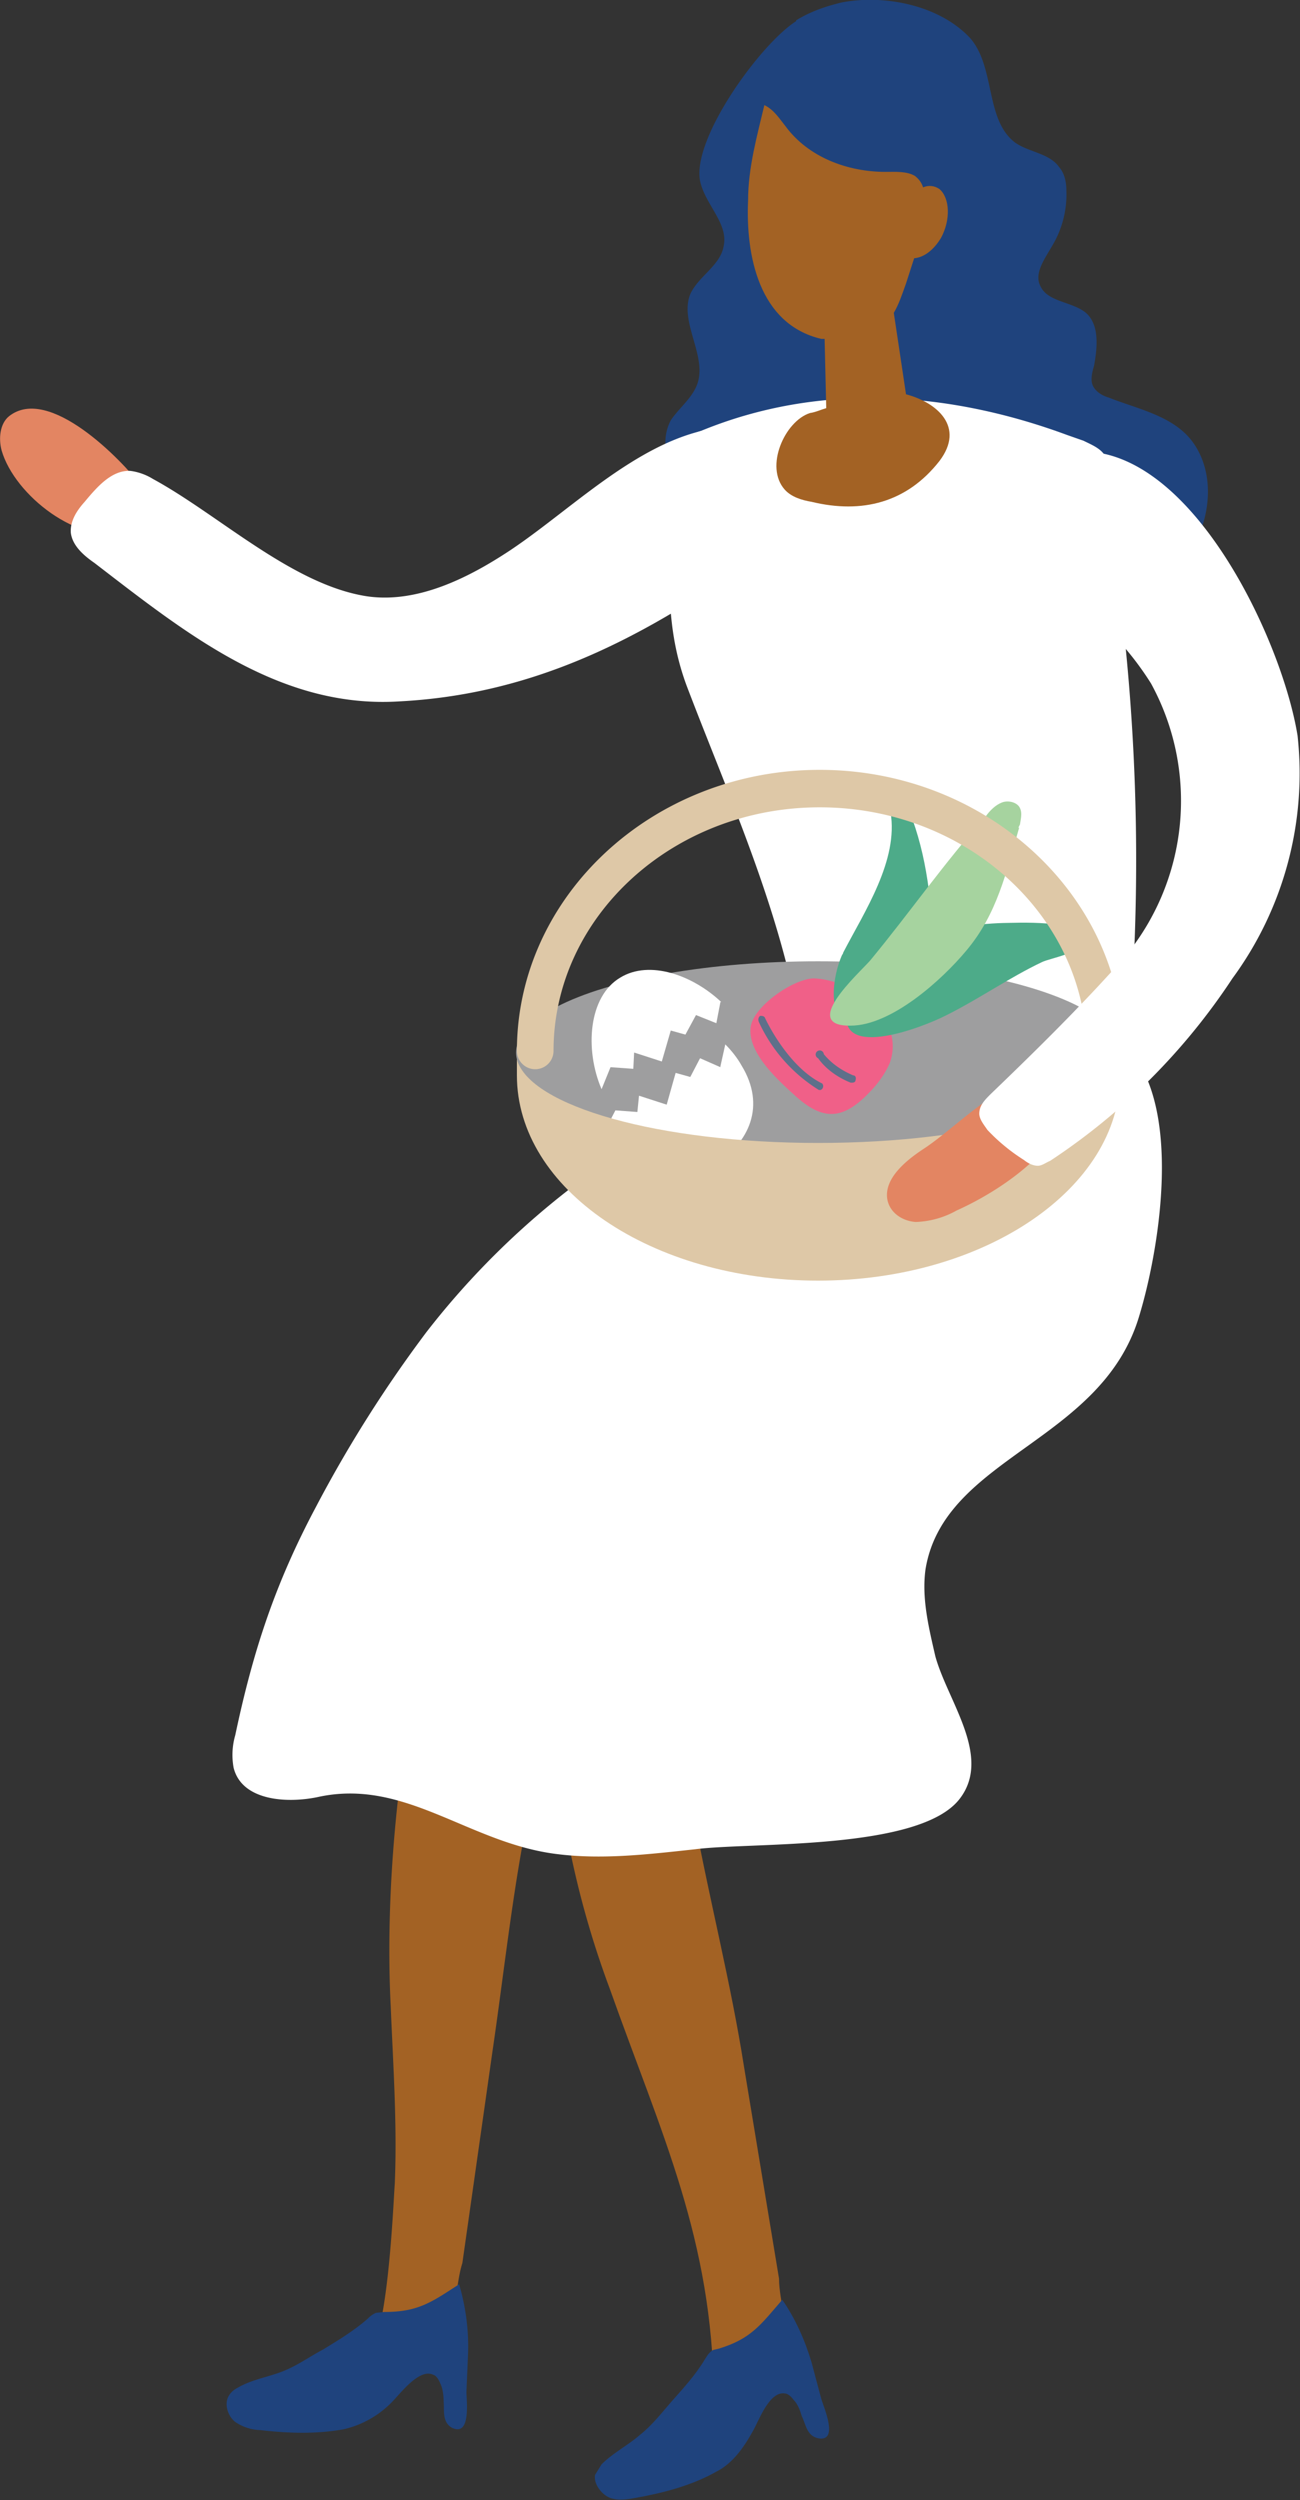 <svg xmlns="http://www.w3.org/2000/svg" width="159.7" height="306.9">
  <rect width="100%" height="100%" fill="#333333" stroke="none"/>
  <path d="M97.8 2.5c1.6-1 3.5-1.7 5.6-2.2 5.2-1 12 .3 15.8 4.4 3.1 3.6 1.8 10 5.5 12.8 1.7 1.2 4.2 1.3 5.4 3 .7.8.9 1.9.9 2.9.1 2.3-.5 4.7-1.7 6.7-.9 1.6-2.3 3.4-1.5 5 .9 2 3.9 1.9 5.6 3.3 1.7 1.5 1.4 4.3 1 6.5-.3 1-.5 2 0 2.7.4.6 1.1 1 1.8 1.2 3.5 1.4 7.8 2.2 10.2 5.3 3.2 4.2 2.3 10.6-1 14.8a25.3 25.3 0 0 1-13.7 7.7A57.2 57.2 0 0 1 97.8 75c-6.3-2.3-9.2-7.3-12.8-12.6-2.2-3.2-4.4-7.4-2.6-10.8 1-1.5 2.5-2.6 3.2-4.3 1.4-3.5-2.2-7.7-.8-11.2 1-2.2 3.7-3.5 4.1-5.9.6-2.8-2.3-5.1-2.9-8C85 17 93.4 5.4 97.8 2.6Z" style="fill:#1f437d"/>
  <path d="M17.4 59.7C15 56.5 6 47.2 1.1 51.1 0 52-.2 53.8.2 55.3c1.6 5.5 9.5 11.7 15.4 10 1.6-.5 3-2 2.7-3.5 0-.8-.5-1.4-1-2Z" style="fill:#e38562"/>
  <path d="M101.2 56.7c-.6-1-1.9-2-4-3-13.4-5.5-24.5 7.2-34.6 13.9-5 3.3-11.3 6.5-17.5 5.6-9.2-1.4-18.2-10-26.3-14.4a7 7 0 0 0-2.8-1c-2.3-.1-4.1 2-5.6 3.8-.9 1-1.8 2.3-1.7 3.8.2 1.6 1.6 2.8 2.9 3.7C22.8 77.7 34.3 87 49 86.1c15.7-.8 28.5-7 41.4-15.9 3.9-2.6 13.3-8.8 10.7-13.5Z" style="fill:#fff"/>
  <path d="m131.1 53.4 2 .7c.8.4 1.8.8 2.4 1.5.7.8 1 1.9 1.3 2.9 1.3 5.8.5 11.7 1.1 17.4a264 264 0 0 1-.8 65.7c-1.7 12-7.8 8-16.6 8-5.4 0-11-1-16.3-1.9-5-.7-5.2-.1-5.3-5-.2-4 .3-8.1 0-12.2C97.1 114.3 90 99 84.4 84.3c-3.2-8.5-1.8-15.8-2.3-24.4 0-1.7-.1-3.6.9-5a7 7 0 0 1 3.1-2c14.6-6 30.4-4.9 45 .5Z" style="fill:#fff"/>
  <path d="M82.7 188c-2.1-6-9.2-2.4-12 2.8-3.1 5.8-3 13.4-2.8 19.8.6 11.4 3 22.8 7 33.5 6.4 18 12.6 30.7 12.8 50 3-2.1 6.2-2.2 8-5.6 1.4-2.7 0-6 0-8.8l-4.3-26c-1.6-10.2-4.2-20.3-6.1-30.5-1-5.5-2-11-2.3-16.5-.4-5.4.8-11.3.2-16.5 0-.9-.3-1.6-.5-2.2Z" style="fill:#a36224"/>
  <path d="M78.2 306.6c-1.1.2-2.3.4-3.3 0s-2-1.7-1.8-2.8l.8-1.3c1.4-1.4 3.2-2.3 4.7-3.6 1.4-1.1 2.6-2.6 3.8-4 1.5-1.7 3-3.3 4.2-5.3.2-.3.4-.7.8-1 .2-.2.6-.2.9-.3 4-1.2 5.2-3 7.8-6 1.6 2.3 2.8 5 3.6 7.7l1.2 4.5c.3 1 2.2 5.3-.4 4.8-1.4-.3-1.5-1.7-2-2.7-.2-.7-.5-1.5-1-2-.3-.4-.7-.8-1.1-.8-1.9-.3-3.2 3.4-3.9 4.6-1.1 2-2.5 4-4.5 5-3 1.7-6.5 2.6-9.8 3.2Z" style="fill:#1f437d"/>
  <path d="m76.4 186-2.9-2c-2-1.2-4.3-2.3-6.7-2.1-9 .6-13.4 14.3-15 21.3-3 13.4-4.5 29.4-3.8 43.1.3 7.3.8 14.5.5 21.7-.2 2.8-.9 20.3-3.6 21.1 3.5-1 6.5-.2 9.2-2.9 2.2-2.2 1.8-5.6 2.7-8.4l3.7-26c2.2-15 3.4-29.8 8.5-44.2 1.9-5.4 6.5-9.4 8.6-14.9.4-1 .7-2.1.6-3.3a5.5 5.5 0 0 0-1.8-3.3Z" style="fill:#a36224"/>
  <path d="M32 298.3a5.8 5.8 0 0 1-3.1-1c-.9-.7-1.4-2.2-.8-3.2.3-.5.7-.8 1.1-1 1.7-1 3.7-1.3 5.5-2 1.8-.7 3.3-1.8 5-2.7 1.8-1.1 3.8-2.3 5.5-3.8a3 3 0 0 1 1-.7l1-.1c4.2 0 5.8-1.2 9.2-3.4.8 2.7 1.2 5.6 1.1 8.5l-.2 4.7c0 1 .6 5.6-1.8 4.4-1.2-.7-.9-2.1-1-3.2 0-.7-.1-1.6-.4-2.2-.2-.5-.5-1-.9-1.1-1.7-.8-4 2.3-5 3.3a12 12 0 0 1-6 3.4c-3.3.6-6.8.5-10.2.1Z" style="fill:#1f437d"/>
  <path d="m111.3 48.4-1.5-10c.6-1 1-2.2 1.5-3.6l1-3.1c1.2-.1 2.4-1 3.3-2.5 1.2-2.2 1.1-4.9-.2-6-.6-.4-1.3-.5-2-.2-.2-.6-.5-1-1-1.4-1-.6-2.4-.5-3.6-.5-4.7 0-9.5-1.8-12.3-5.6-.8-1-1.4-2-2.6-2.6-.9 3.8-2 7.7-2 11.7-.3 6.7 1.3 15.2 9 17h.4l.2 8.5c-.7.2-1.3.5-2 .6-3.1 1-5.6 6.6-3.1 9.4.8.9 2.1 1.3 3.3 1.5 6.2 1.5 11.7.1 15.7-5 3.2-4.2-.3-7.2-4.1-8.2Z" style="fill:#a36224"/>
  <path d="M38.8 185c-5 9.4-7.7 17.6-9.9 28a8.7 8.7 0 0 0-.2 4c1 4 6.4 4.4 10.3 3.6 10.8-2.4 18.6 5.7 29.5 7 5.6.7 11.3 0 16.9-.6 6.9-.9 27.6.2 32.5-6.2 4-5.2-1.5-12-3-17.5-.8-3.5-1.7-7.1-1.2-10.7 2.3-13.8 21.5-15.5 26.2-30.9 3.2-10.4 7.4-37.3-10.7-36.4a98.8 98.8 0 0 0-76.8 38.2A158 158 0 0 0 38.8 185Z" style="fill:#fff"/>
  <ellipse cx="100.5" cy="129.2" rx="37.1" ry="11.2" style="fill:#9e9e9f"/>
  <path d="M100 120.1c-2.5 0-7.6 3.5-7.8 6.1-.3 3.2 3.6 6.6 5.7 8.5 3.2 2.8 5.6 2.8 8.8-.5 1-1 2-2.3 2.6-3.7 2-5.5-4.5-10.3-9.4-10.4Z" style="fill:#f06088"/>
  <path d="M116.3 124.6c4-2 7.7-4.6 11.7-6.5 1-.5 5.4-1.2 5.1-2.8-.3-2.5-8.4-2-9.9-2-6.9.2-16.6 2.5-19 10.1-2 7 9 2.8 12.1 1.2Z" style="fill:#4dab89"/>
  <path d="m103.5 117.2.1-.3c2.6-5 6.8-11.3 5.8-17.2 0-.7 1-1 1.5-.7s1 1 1.2 1.6c1 2.8 1.6 5.6 2 8.6.3 3.5.1 6.8-1.6 10-1.2 2.2-3.6 6.5-6.4 6.9-4.8.5-4-6-2.6-9Z" style="fill:#4dab89"/>
  <path d="M125.2 101.6c-1.6 5.5-2.7 10.6-6.5 15.1-3 3.6-9.2 9.2-14.2 9.2-6.3.1 1-6.4 2.4-8 4.8-5.8 9.1-12 14.2-17.7.5-.7 1.2-1.4 2-1.7s1.9 0 2.2.7c.3.6.1 1.3 0 2l-.2.4Z" style="fill:#a6d39f"/>
  <path d="M100.8 133.8h-.2a19.3 19.3 0 0 1-7.4-8.4c-.1-.3 0-.6.2-.7.2 0 .5 0 .6.3 0 0 2.7 5.9 7 8a.5.5 0 0 1-.2.8ZM104.7 132.9h-.2c-1.5-.6-3-1.6-4-3a.5.5 0 1 1 .7-.5c1 1.2 2.2 2 3.6 2.6.3 0 .4.3.3.6 0 .2-.2.3-.4.3Z" style="fill:#5e708a"/>
  <path d="M135.7 131.4c-1.2 0-2.2-1-2.2-2.3 0-16.5-14.7-30-32.8-30S68 112.6 68 129a2.2 2.2 0 1 1-4.5 0c0-19 16.7-34.5 37.2-34.5s37.3 15.5 37.3 34.5c0 1.3-1 2.3-2.3 2.3Z" style="fill:#dec8a7"/>
  <path d="M88.6 123c-3.5-3.3-8.8-5.2-12.4-3-3.9 2.3-4.4 8.8-2.3 13.7L75 131l2.8.2.1-2 3.4 1.1 1.1-3.8 1.8.5 1.3-2.4 2.5 1 .5-2.6ZM88.5 131l-2.5-1.1-1.2 2.3-1.8-.5-1.1 3.9-3.4-1.1-.2 2-2.7-.2-1.3 2.5 1 1.8c3 4.9 8 5.1 12.4 2.4 4.4-2.7 6.4-7.3 3.4-12.2-.5-.9-1.2-1.8-2-2.6l-.6 2.7Z" style="fill:#fff"/>
  <path d="M100.5 140.3c-19.5 0-35.5-4.5-37-10.3v2c0 14 16.6 25.2 37 25.2s37.1-11.3 37.1-25.2l-.1-2c-1.5 5.8-17.4 10.3-37 10.3Z" style="fill:#dec8a7"/>
  <path d="M126.9 133c-.5-.1-1 0-1.6 0-3.8 1-8.3 5.7-11.8 8-2.3 1.5-4.9 3.7-4.5 6.2.3 1.7 1.9 2.7 3.5 2.8a11 11 0 0 0 5-1.4c4-1.8 8.7-4.8 11.5-8.4 1.3-1.7 2-4 1-5.7-.6-1-1.8-1.5-3.1-1.6Z" style="fill:#e38562"/>
  <path d="M122.5 67c.2.4.6.8 1 1.2 1.2 1.2 2.8 2 4.3 2.9a37 37 0 0 1 13.6 12.8 30 30 0 0 1-4.6 35.1c-4.8 5.3-10 10.4-15.1 15.3-.7.7-1.4 1.4-1.4 2.4 0 .7.6 1.4 1 2a23 23 0 0 0 4.5 3.7c.5.4 1.1.7 1.7.7.5 0 1-.4 1.5-.6a78.5 78.5 0 0 0 22.4-22.4 42.5 42.5 0 0 0 8-29.8c-1.8-11.1-11.7-32.5-24.3-34.7-5.7-1-17.2 5-12.6 11.5Z" style="fill:#fff"/>
</svg>
